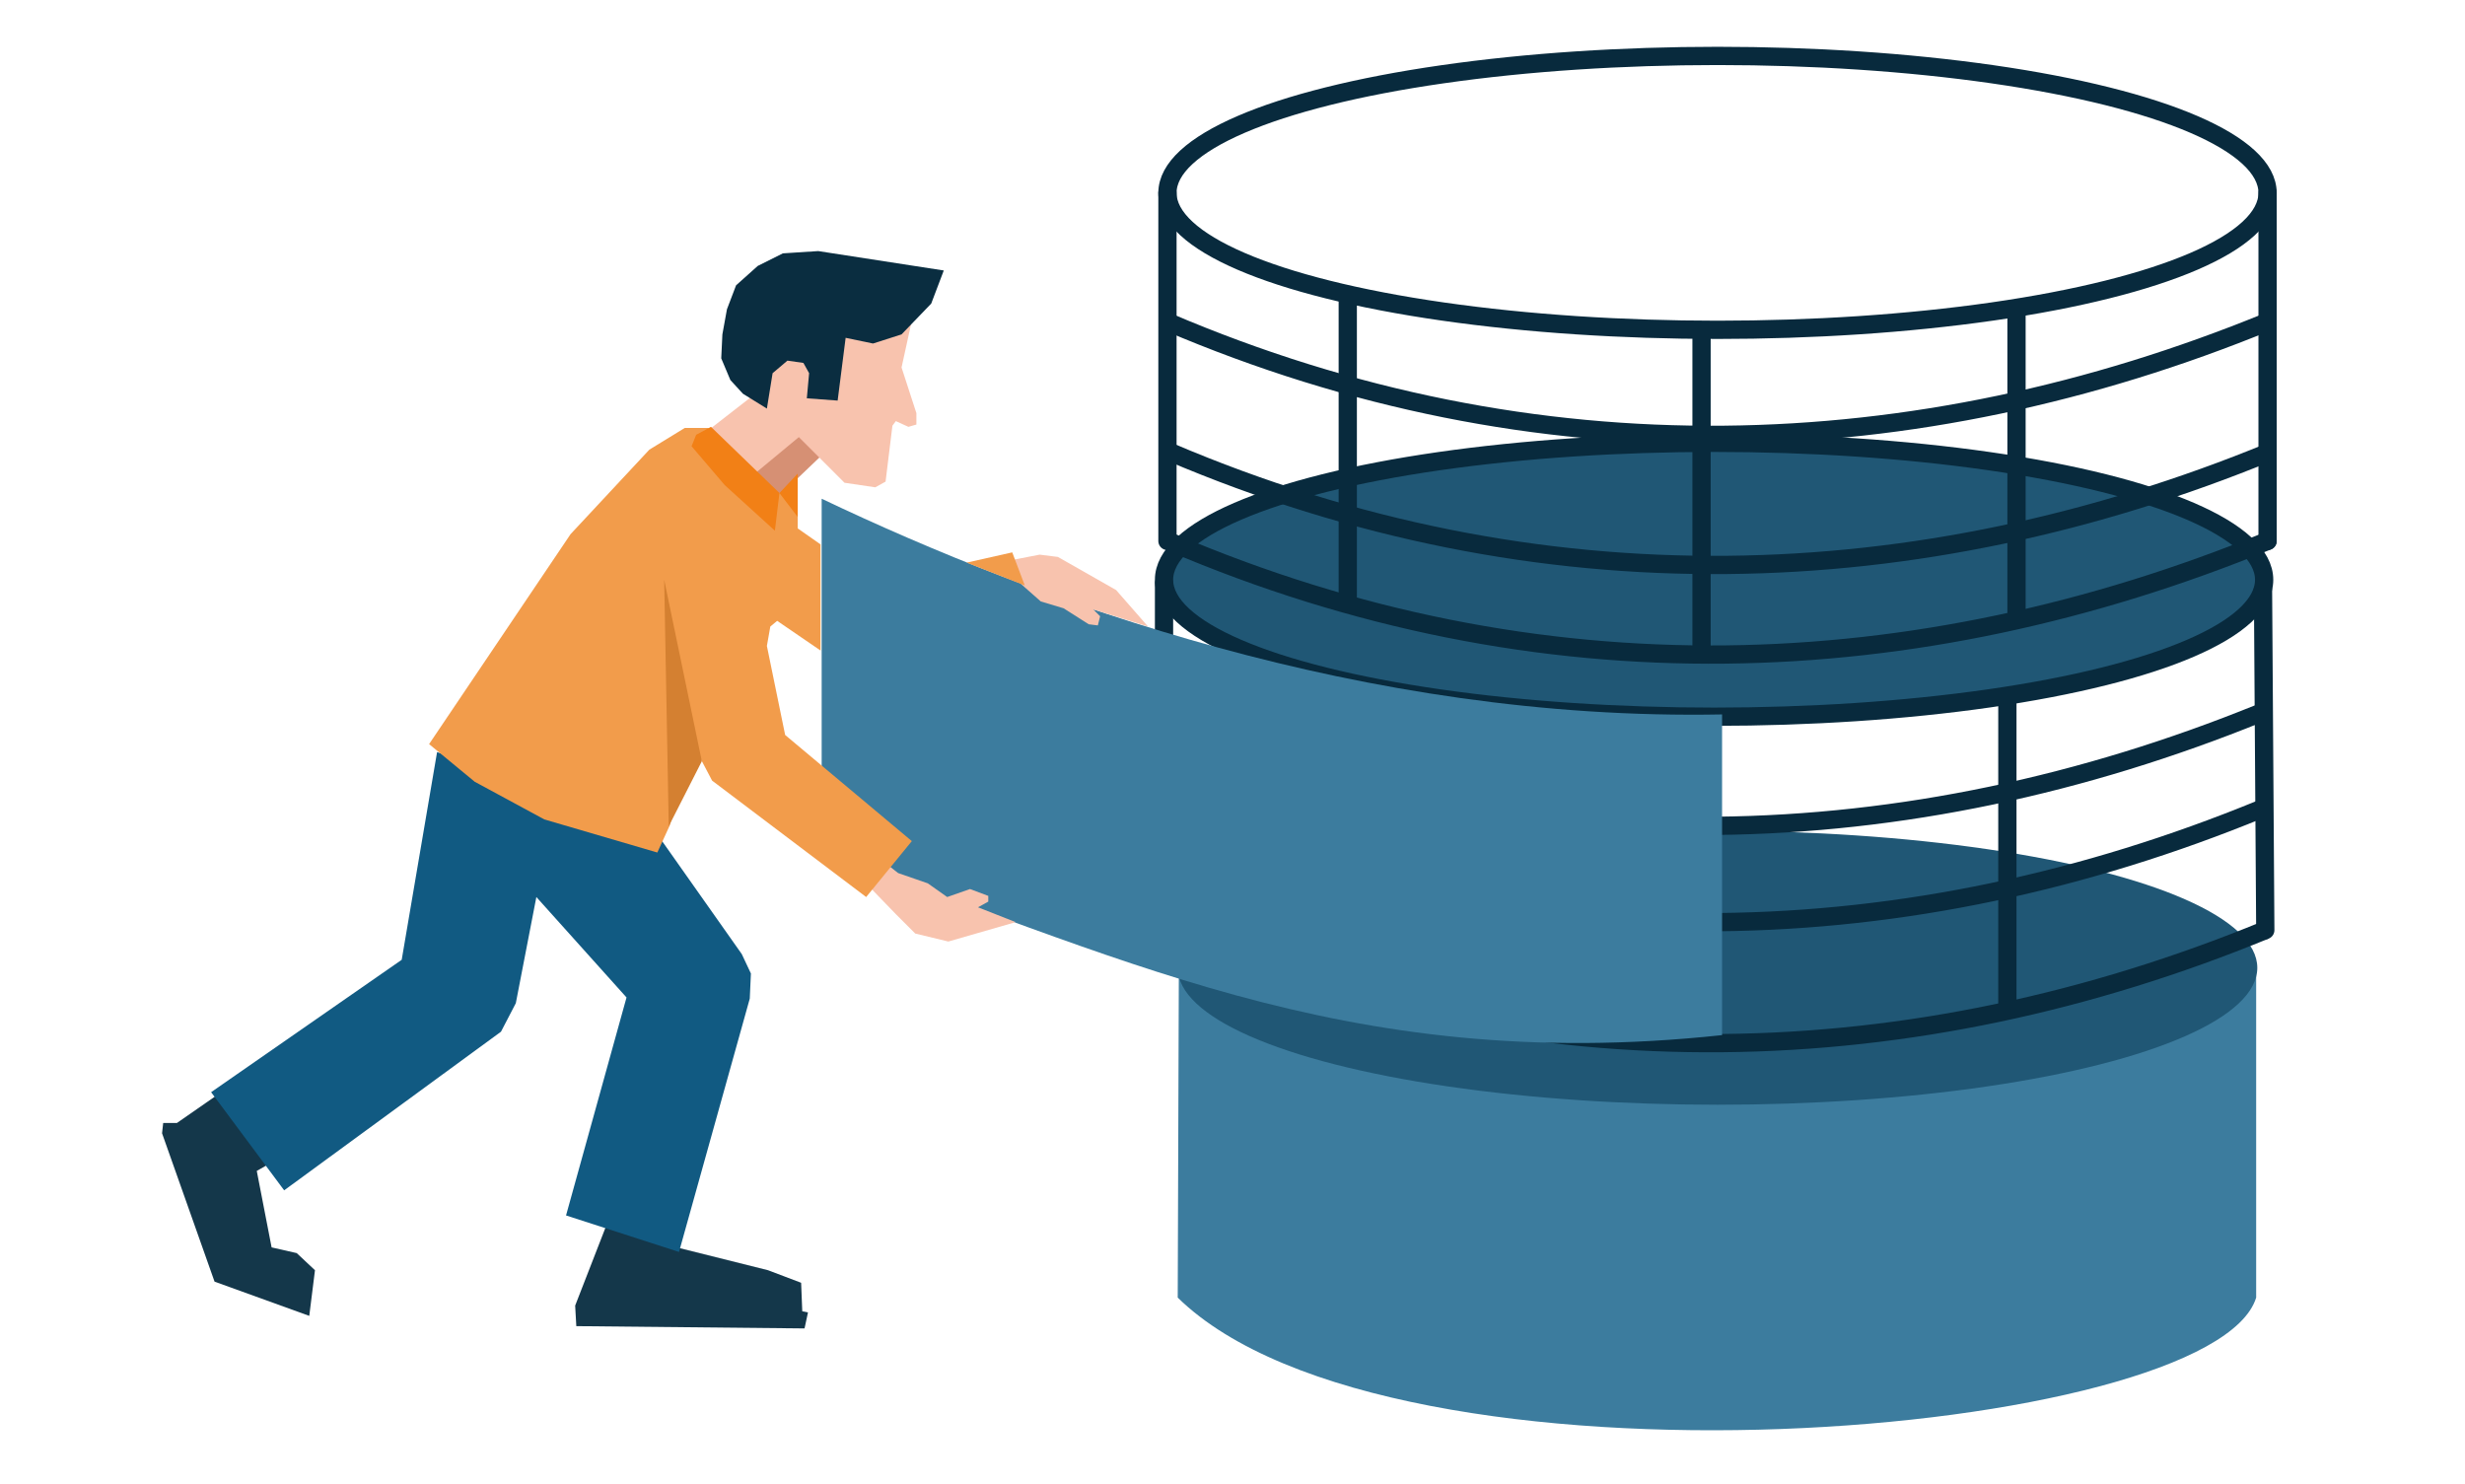 <?xml version="1.0" encoding="UTF-8"?>
<!DOCTYPE svg PUBLIC "-//W3C//DTD SVG 1.1//EN" "http://www.w3.org/Graphics/SVG/1.1/DTD/svg11.dtd">
<!-- Creator: CorelDRAW X8 -->
<svg xmlns="http://www.w3.org/2000/svg" xml:space="preserve" width="2160px" height="1300px" version="1.1" style="shape-rendering:geometricPrecision; text-rendering:geometricPrecision; image-rendering:optimizeQuality; fill-rule:evenodd; clip-rule:evenodd"
viewBox="0 0 2160 1300"
 xmlns:xlink="http://www.w3.org/1999/xlink">
 <defs>
  <style type="text/css">
   <![CDATA[
    .str0 {stroke:#082A3D;stroke-width:15.999}
    .str1 {stroke:#082A3D;stroke-width:15.999;stroke-linecap:round}
    .str2 {stroke:#082A3D;stroke-width:15.999;stroke-linecap:round;stroke-linejoin:round}
    .fil2 {fill:none}
    .fil6 {fill:#0A2D40}
    .fil8 {fill:#115A82}
    .fil7 {fill:#14374A}
    .fil1 {fill:#205775}
    .fil0 {fill:#3C7C9E}
    .fil10 {fill:#D48031}
    .fil3 {fill:#D69074}
    .fil9 {fill:#F28016}
    .fil5 {fill:#F29C4B}
    .fil4 {fill:#F8C3AE}
   ]]>
  </style>
 </defs>
 <g id="Слой_x0020_1">
  <path class="fil0" d="M1033 843l944 2c0,98 0,195 0,292 -38,123 -757,184 -945,0l1 -294z"/>
  <ellipse class="fil1" cx="1505" cy="848" rx="473" ry="120"/>
  <ellipse class="fil1 str0" cx="1502" cy="508" rx="482" ry="120"/>
  <ellipse class="fil2 str0" cx="1505" cy="169" rx="482" ry="120"/>
  <line class="fil2 str1" x1="1023" y1="169" x2="1023" y2= "474" />
  <line class="fil2 str1" x1="1987" y1="169" x2="1987" y2= "474" />
  <line class="fil2 str0" x1="1181" y1="258" x2="1181" y2= "529" />
  <line class="fil2 str0" x1="1491" y1="289" x2="1491" y2= "573" />
  <line class="fil2 str0" x1="1767" y1="270" x2="1767" y2= "543" />
  <path class="fil2 str0" d="M1023 282c323,138 656,126 964,0"/>
  <path class="fil2 str0" d="M1025 396c324,138 657,126 964,0"/>
  <path class="fil2 str2" d="M1026 475c323,138 653,125 961,-1"/>
  <line class="fil2 str1" x1="1020" y1="511" x2="1020" y2= "815" />
  <line class="fil2 str1" x1="1983" y1="517" x2="1985" y2= "815" />
  <line class="fil2 str0" x1="1759" y1="610" x2="1759" y2= "883" />
  <path class="fil2 str0" d="M1016 625c323,138 656,125 964,0"/>
  <path class="fil2 str0" d="M1018 709c323,138 656,126 963,0"/>
  <path class="fil2 str0" d="M1021 815c324,138 657,126 964,0"/>
  <path class="fil0" d="M720 437c189,90 475,195 789,189 0,94 0,187 0,281 -335,36 -538,-76 -789,-159 0,-104 0,-207 0,-311z"/>
  <polygon class="fil3" points="694,364 720,399 676,441 650,415 "/>
  <polygon class="fil4" points="895,512 880,492 911,486 927,488 978,517 1006,549 958,534 964,540 962,548 954,547 932,533 912,527 "/>
  <polygon class="fil5" points="847,493 887,484 898,513 "/>
  <polygon class="fil4" points="857,795 890,808 831,825 802,818 785,801 755,770 773,754 787,765 813,774 830,786 850,779 866,785 866,790 "/>
  <polygon class="fil4" points="681,290 799,281 790,322 803,362 803,372 796,374 785,369 782,373 776,422 767,427 740,423 700,383 659,417 618,383 622,376 667,341 "/>
  <polygon class="fil6" points="709,327 707,349 734,351 741,296 765,301 790,293 816,266 827,237 717,220 686,222 664,233 645,250 637,271 633,293 632,314 640,333 651,345 672,358 677,327 690,316 704,318 "/>
  <polygon class="fil7" points="253,1010 191,959 155,984 143,984 142,993 188,1123 271,1153 276,1113 260,1098 238,1093 225,1026 "/>
  <polygon class="fil7" points="593,1093 532,1072 504,1144 505,1162 705,1164 708,1150 703,1149 702,1124 673,1113 "/>
  <polygon class="fil8" points="185,957 249,1043 439,904 452,879 470,786 549,874 496,1065 595,1097 657,875 658,853 650,836 571,724 383,659 352,841 "/>
  <polygon class="fil5" points="621,402 621,375 600,375 569,394 500,468 376,652 416,685 477,718 576,747 587,723 600,674 614,665 624,684 759,786 799,737 688,644 672,566 675,549 681,544 719,570 719,477 699,463 699,439 683,432 "/>
  <polygon class="fil9" points="699,453 683,432 699,415 "/>
  <polygon class="fil9" points="623,374 683,432 679,465 635,425 606,391 610,381 "/>
  <polygon class="fil10" points="586,724 582,508 615,667 "/>
 </g>
</svg>
